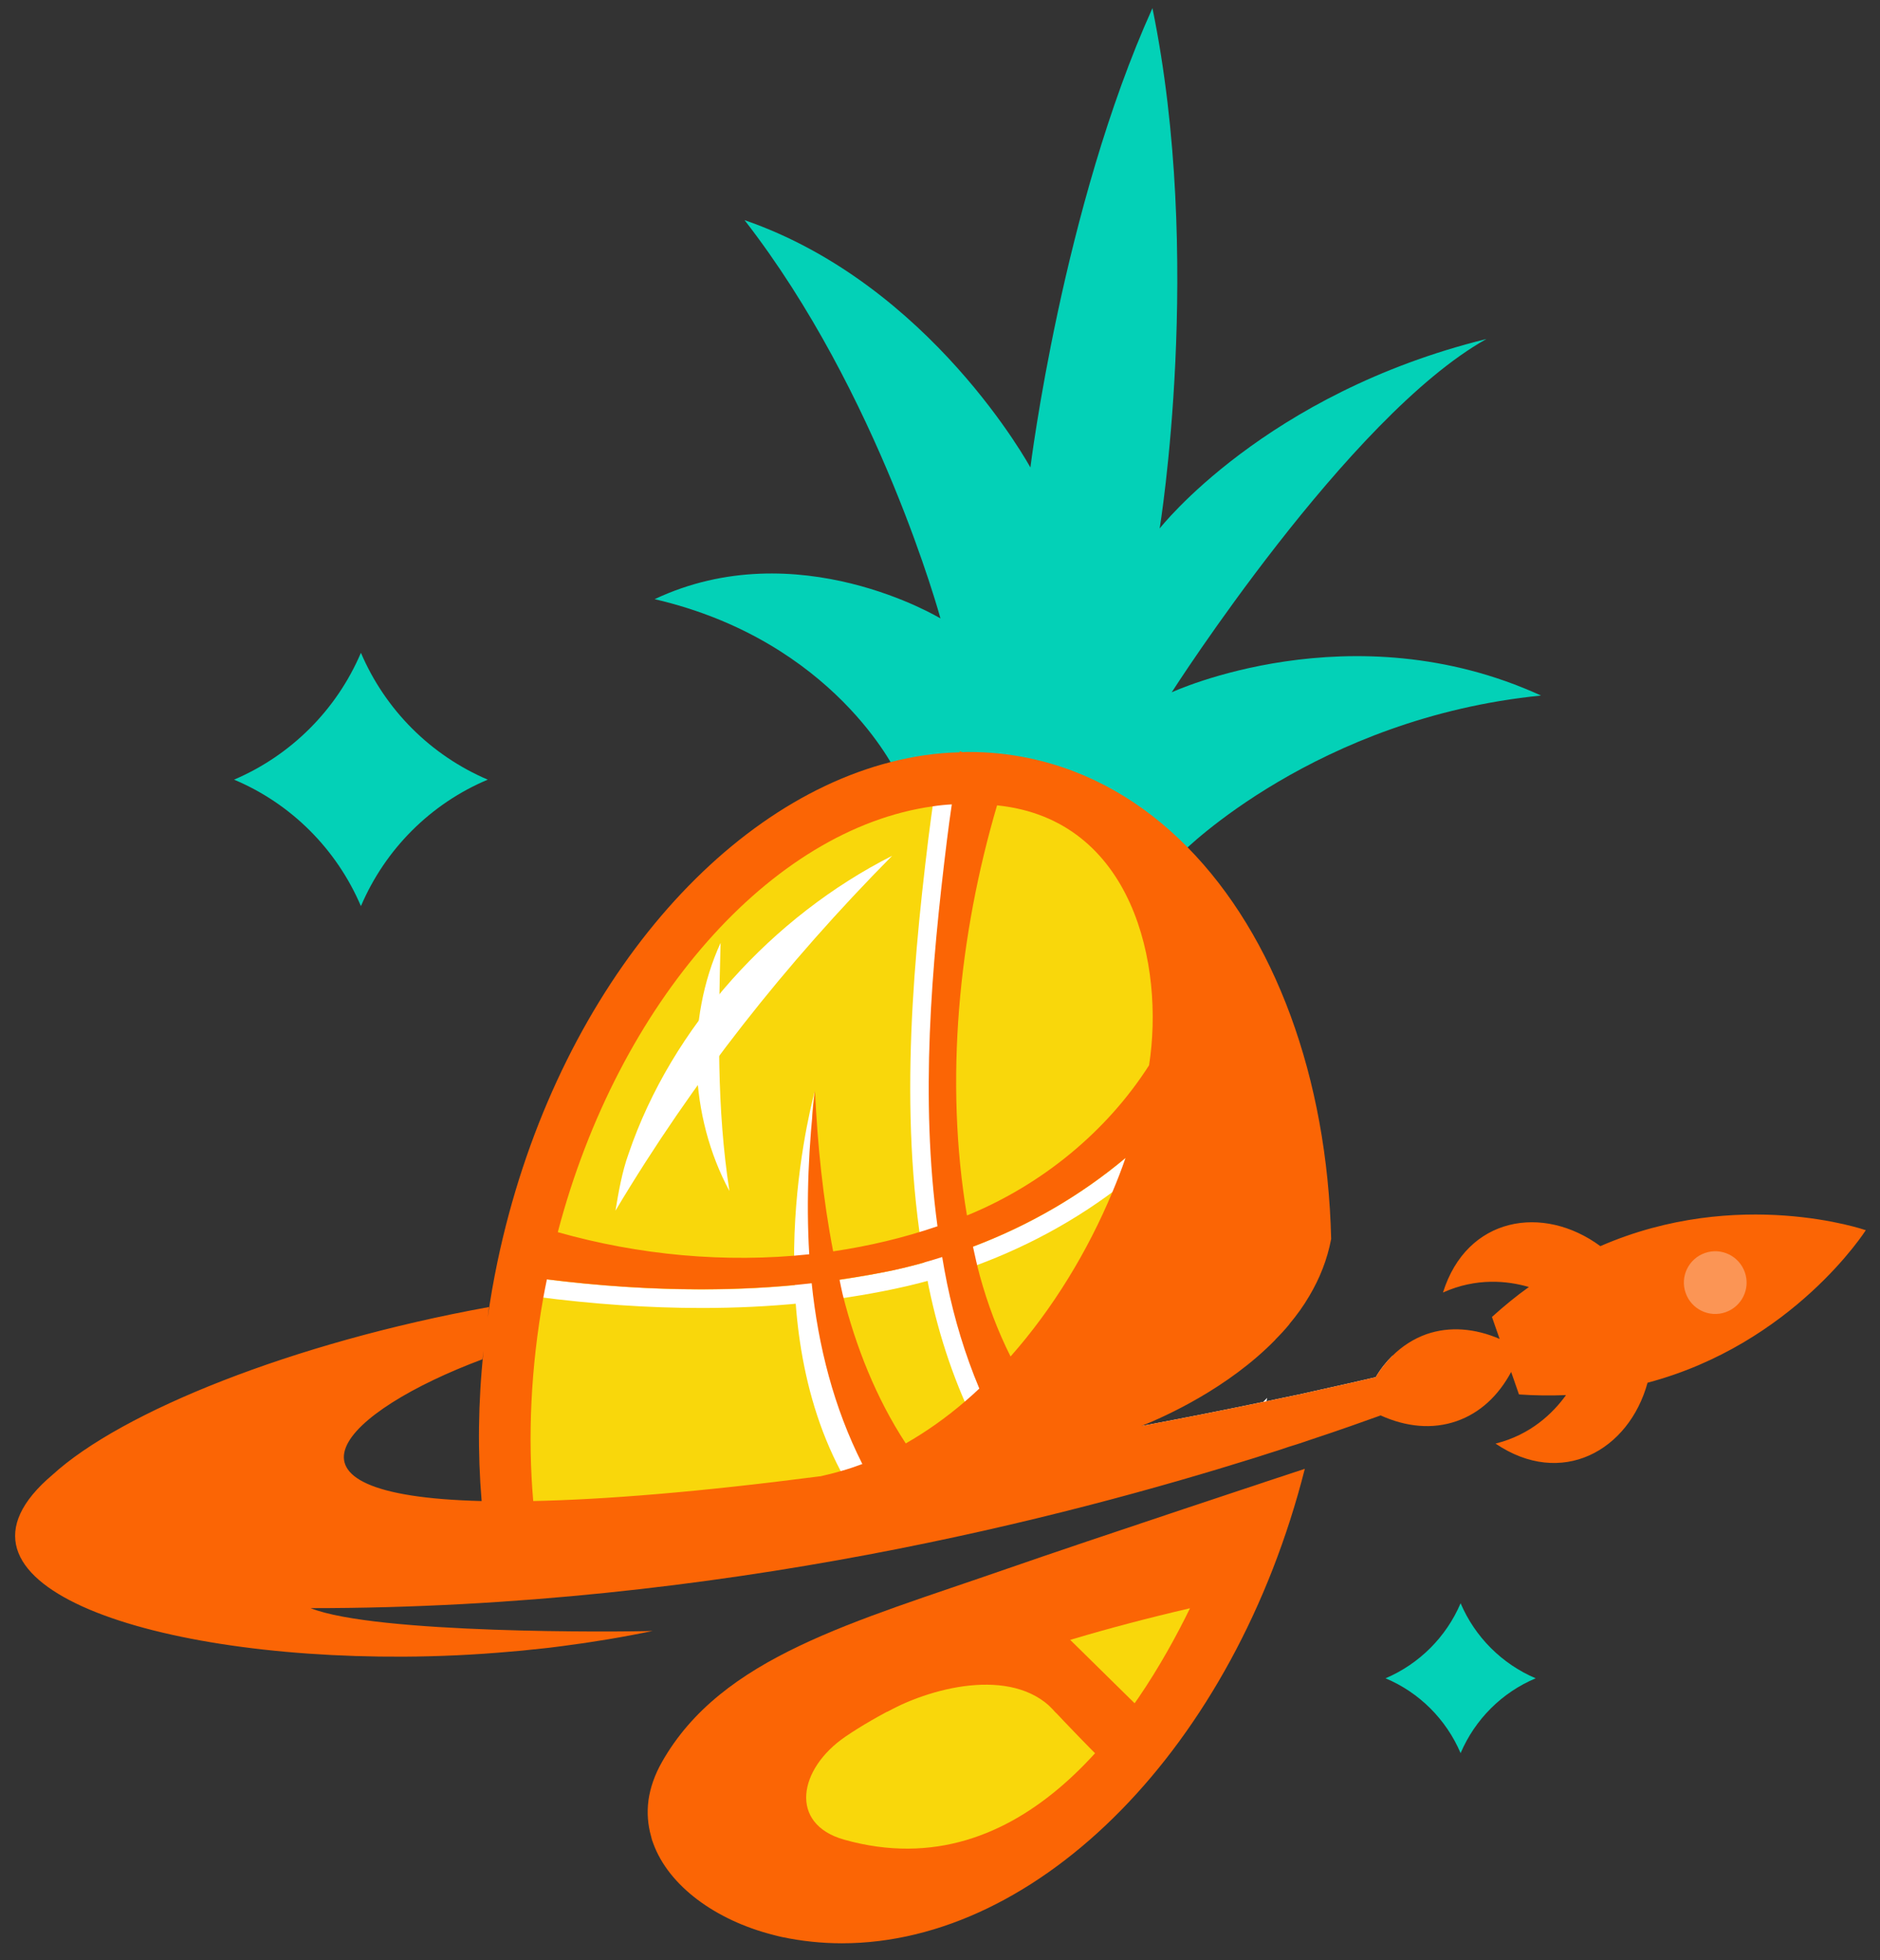 <svg width="94" height="98" viewBox="0 0 94 98" fill="none" xmlns="http://www.w3.org/2000/svg">
<rect x="0" y="0" width="94" height="98" fill="#333333" stroke="none"/>
<g clip-path="url(#clip0_653_2)">
<path d="M50.399 78.41C42.66 81.104 36.085 82.821 33.099 88.086C32.733 88.728 32.513 89.371 32.423 89.998V90.006C32.342 90.624 32.391 91.226 32.554 91.804C32.578 91.918 32.611 92.032 32.659 92.146C33.432 94.286 35.784 95.995 38.648 96.727C38.795 96.768 38.933 96.801 39.08 96.833C40.081 97.045 41.089 97.15 42.099 97.15C51.977 97.15 61.718 87.312 65.241 73.43C64.883 73.544 54.297 77.051 50.399 78.41Z" fill="#FB6505"/>
<path d="M44.816 38.625C44.816 38.625 41.725 32.042 32.732 29.954C39.878 26.582 47.024 30.918 47.024 30.918C47.024 30.918 43.972 19.677 37.228 11.006C46.542 14.218 51.52 23.371 51.52 23.371C51.52 23.371 53.125 10.364 57.622 0.408C60.191 12.933 57.983 26.421 57.983 26.421C57.983 26.421 63.242 19.677 74.321 16.948C67.417 20.802 58.585 34.611 58.585 34.611C58.585 34.611 67.577 30.436 77.051 34.772C65.811 35.895 59.151 42.581 59.151 42.581L44.816 38.625Z" fill="#03D1B7"/>
<path d="M25.358 76.71C25.277 76.164 25.212 75.619 25.163 75.058C24.813 71.347 25.025 67.36 25.879 63.299C28.678 49.946 37.491 40.132 46.727 39.156C47.069 39.115 47.411 39.091 47.752 39.083C47.98 39.066 48.208 39.066 48.428 39.066C49.005 39.075 49.583 39.115 50.169 39.205C50.486 39.245 50.812 39.302 51.138 39.367C53.188 39.799 55.059 40.669 56.736 41.915C57.582 42.541 58.38 43.265 59.12 44.071C63.767 75.725 35.799 77.23 25.358 76.71Z" fill="#F9D70B"/>
<path d="M60.225 55.21C56.449 59.848 51.005 63.103 44.788 64.421C41.729 65.072 38.506 65.39 35.08 65.39C32.436 65.39 29.677 65.202 26.756 64.82L27 63.917C32.859 64.674 38.791 64.739 44.593 63.518C50.378 62.281 55.717 59.254 59.476 54.657L60.225 55.21Z" fill="white"/>
<path d="M40.748 54.523C40.748 54.523 37.689 65.326 42.039 73.551L44.224 73.37C44.224 73.37 39.787 59.31 40.748 54.523Z" fill="white"/>
<path d="M50.62 70.721C50.041 71.192 49.433 71.377 48.863 71.408C47.78 69.259 46.968 66.894 46.442 64.356C44.914 56.877 45.532 49.144 46.421 41.898C46.511 41.186 46.606 40.478 46.71 39.771H48.634C48.634 39.771 44.297 58.496 50.62 70.721Z" fill="white"/>
<path d="M69.903 68.751L68.691 68.996L66.046 69.54L64.956 69.76V69.768L63.32 70.102L63.1 70.143L56.574 71.478C56.639 71.453 56.81 71.396 57.071 71.29C59.227 70.883 61.262 70.485 63.157 70.086C63.231 70.013 63.296 69.947 63.361 69.882C63.345 69.939 63.336 69.996 63.328 70.053C63.89 69.939 64.427 69.817 64.964 69.711C65.33 69.63 65.696 69.549 66.055 69.467C67.006 69.256 67.918 69.052 68.788 68.849C69.024 68.442 69.309 68.084 69.626 67.775C69.741 68.149 69.822 68.434 69.871 68.597C69.887 68.694 69.903 68.751 69.903 68.751Z" fill="white"/>
<path d="M76.783 83.903C75.095 84.611 73.75 85.957 73.03 87.644C72.31 85.957 70.965 84.611 69.277 83.903C70.965 83.183 72.31 81.838 73.03 80.151C73.75 81.838 75.095 83.183 76.783 83.903Z" fill="#03D1B7"/>
<path d="M24.388 38.977C21.536 40.174 19.262 42.448 18.046 45.3C16.829 42.448 14.555 40.174 11.703 38.977C14.555 37.76 16.829 35.487 18.046 32.635C19.262 35.487 21.536 37.76 24.388 38.977Z" fill="#03D1B7"/>
<path d="M44.607 42.783C39.266 48.183 34.668 54.002 30.773 60.525C30.932 59.575 31.098 58.599 31.426 57.687C33.585 51.33 38.644 45.801 44.607 42.783Z" fill="white"/>
<path d="M59.5 80.401C51.018 82.371 45.398 84.691 42.276 86.816C39.917 88.423 39.425 91.188 42.212 91.971C51.138 94.477 56.817 85.894 59.5 80.401Z" fill="#F9D70B"/>
<path d="M36.029 47.136C35.921 51.371 35.828 55.371 36.471 59.541C34.461 55.808 34.269 50.999 36.029 47.136Z" fill="white"/>
<path d="M56.273 57.896C56.078 58.466 55.858 59.027 55.622 59.589C54.385 62.559 52.644 65.423 50.528 67.815C49.885 66.538 49.373 65.171 48.99 63.771C48.86 63.291 48.754 62.811 48.648 62.323C51.423 61.273 54.011 59.784 56.273 57.888V57.896ZM48.242 70.069C47.306 70.875 46.313 71.575 45.288 72.161C43.806 69.898 42.789 67.327 42.13 64.699C42.073 64.454 42.024 64.21 41.976 63.974C42.846 63.844 43.725 63.698 44.596 63.519C45.442 63.34 46.28 63.104 47.11 62.843C47.183 63.283 47.265 63.73 47.354 64.17C47.72 65.944 48.249 67.71 48.966 69.418C48.73 69.646 48.485 69.858 48.242 70.069ZM43.107 73.194C42.757 73.324 42.399 73.446 42.041 73.544C41.699 73.641 41.357 73.731 41.016 73.805H40.991C34.913 74.594 30.209 74.968 26.661 75.041C26.384 71.827 26.539 68.385 27.166 64.87C27.223 64.568 27.279 64.267 27.345 63.958C29.9 64.276 32.471 64.454 35.034 64.454C36.89 64.454 38.737 64.365 40.584 64.153C40.91 67.294 41.691 70.37 43.115 73.186C43.115 73.194 43.107 73.194 43.107 73.194ZM46.638 40.311C46.956 40.262 47.273 40.23 47.59 40.213C47.501 40.816 47.42 41.41 47.346 42.012C46.557 48.408 46.012 54.901 46.874 61.305C45.181 61.883 43.432 62.298 41.658 62.559C41.145 59.914 40.877 57.221 40.747 54.519C40.438 57.196 40.299 59.971 40.462 62.705C36.255 63.153 31.934 62.746 27.89 61.599C30.909 50.1 38.566 41.442 46.638 40.311ZM49.853 40.262C56.659 40.956 58.234 48.269 57.453 53.258C55.329 56.578 52.099 59.214 48.437 60.728C48.404 60.736 48.372 60.752 48.347 60.76C47.216 54.03 47.932 46.78 49.853 40.262ZM24.082 75.041C12.828 74.765 17.214 70.533 24.122 67.954L24.179 67.522C23.903 70.102 23.878 72.624 24.082 75.041ZM80.018 62.298C77.162 60.191 73.337 60.817 72.149 64.617C73.825 63.861 75.388 64.031 76.445 64.341C75.827 64.78 75.209 65.285 74.598 65.838L74.981 66.936C73.752 66.408 72.491 66.294 71.319 66.701C70.684 66.928 70.115 67.294 69.626 67.775C69.309 68.084 69.024 68.442 68.788 68.849C67.918 69.052 67.006 69.256 66.054 69.467C65.696 69.549 65.33 69.63 64.964 69.712C64.427 69.817 63.889 69.939 63.328 70.053C63.271 70.061 63.214 70.078 63.157 70.086C61.261 70.484 59.227 70.883 57.07 71.29C58.291 70.802 61.408 69.394 63.768 66.977V66.969C64.011 66.725 64.248 66.473 64.467 66.204V66.196C64.842 65.748 65.183 65.276 65.476 64.772C65.981 63.917 66.363 62.974 66.558 61.94V61.932C66.363 53.86 63.734 46.78 59.382 42.362C57.16 40.099 54.483 38.537 51.447 37.902C50.447 37.691 49.438 37.593 48.428 37.593C48.331 37.593 48.242 37.593 48.144 37.602H48.136C48.119 37.593 47.989 37.56 47.989 37.56C47.981 37.577 47.981 37.593 47.981 37.61C46.825 37.634 45.67 37.805 44.531 38.098C35.669 40.368 27.589 50.149 24.871 63.088C24.676 64.023 24.513 64.951 24.383 65.879L24.448 65.342C14.626 67.124 6.074 70.574 2.623 73.731C-3.74 79.11 7.164 82.886 20.175 82.821C21.933 82.812 23.732 82.731 25.522 82.569C25.921 82.536 26.319 82.503 26.71 82.454C26.742 82.454 26.775 82.454 26.808 82.446C27.247 82.406 27.678 82.349 28.118 82.292C29.64 82.096 31.153 81.844 32.634 81.535C30.99 81.592 18.776 81.69 15.529 80.396C36.117 80.404 53.498 75.765 62.702 72.893L63.385 72.674C63.743 72.56 64.093 72.454 64.434 72.332C64.687 72.258 64.931 72.177 65.175 72.095C65.314 72.047 65.444 72.006 65.582 71.957C66.257 71.737 66.909 71.51 67.543 71.29C68.056 71.111 68.552 70.932 69.032 70.761C70.31 71.339 71.62 71.469 72.832 71.046C74.004 70.639 74.924 69.769 75.558 68.588L75.949 69.712C76.763 69.769 77.544 69.776 78.301 69.744C77.658 70.639 76.543 71.729 74.777 72.169C78.065 74.398 81.441 72.535 82.378 69.126C89.677 67.189 93.29 61.501 93.29 61.501C93.29 61.501 86.934 59.288 80.018 62.298Z" fill="#FB6505"/>
<path d="M86.275 65.602C85.461 65.887 84.566 65.455 84.281 64.634C83.996 63.82 84.428 62.925 85.249 62.64C86.063 62.355 86.958 62.787 87.243 63.608C87.528 64.422 87.096 65.317 86.275 65.602Z" fill="#FB9555"/>
<path d="M57.099 85.513L55.023 87.922C55.023 87.922 52.257 85.18 49.336 81.803L51.907 80.404L57.099 85.513Z" fill="#FB6505"/>
<path d="M52.832 85.661C50.878 83.316 46.81 84.245 44.359 85.572C44.762 83.198 51.276 80.971 51.276 80.971L52.222 84.529L52.832 85.661Z" fill="#FB6505"/>
</g>
<defs>
<clipPath id="clip0_653_2">
<rect width="94" height="98" fill="white"/>
</clipPath>
</defs>
</svg>
